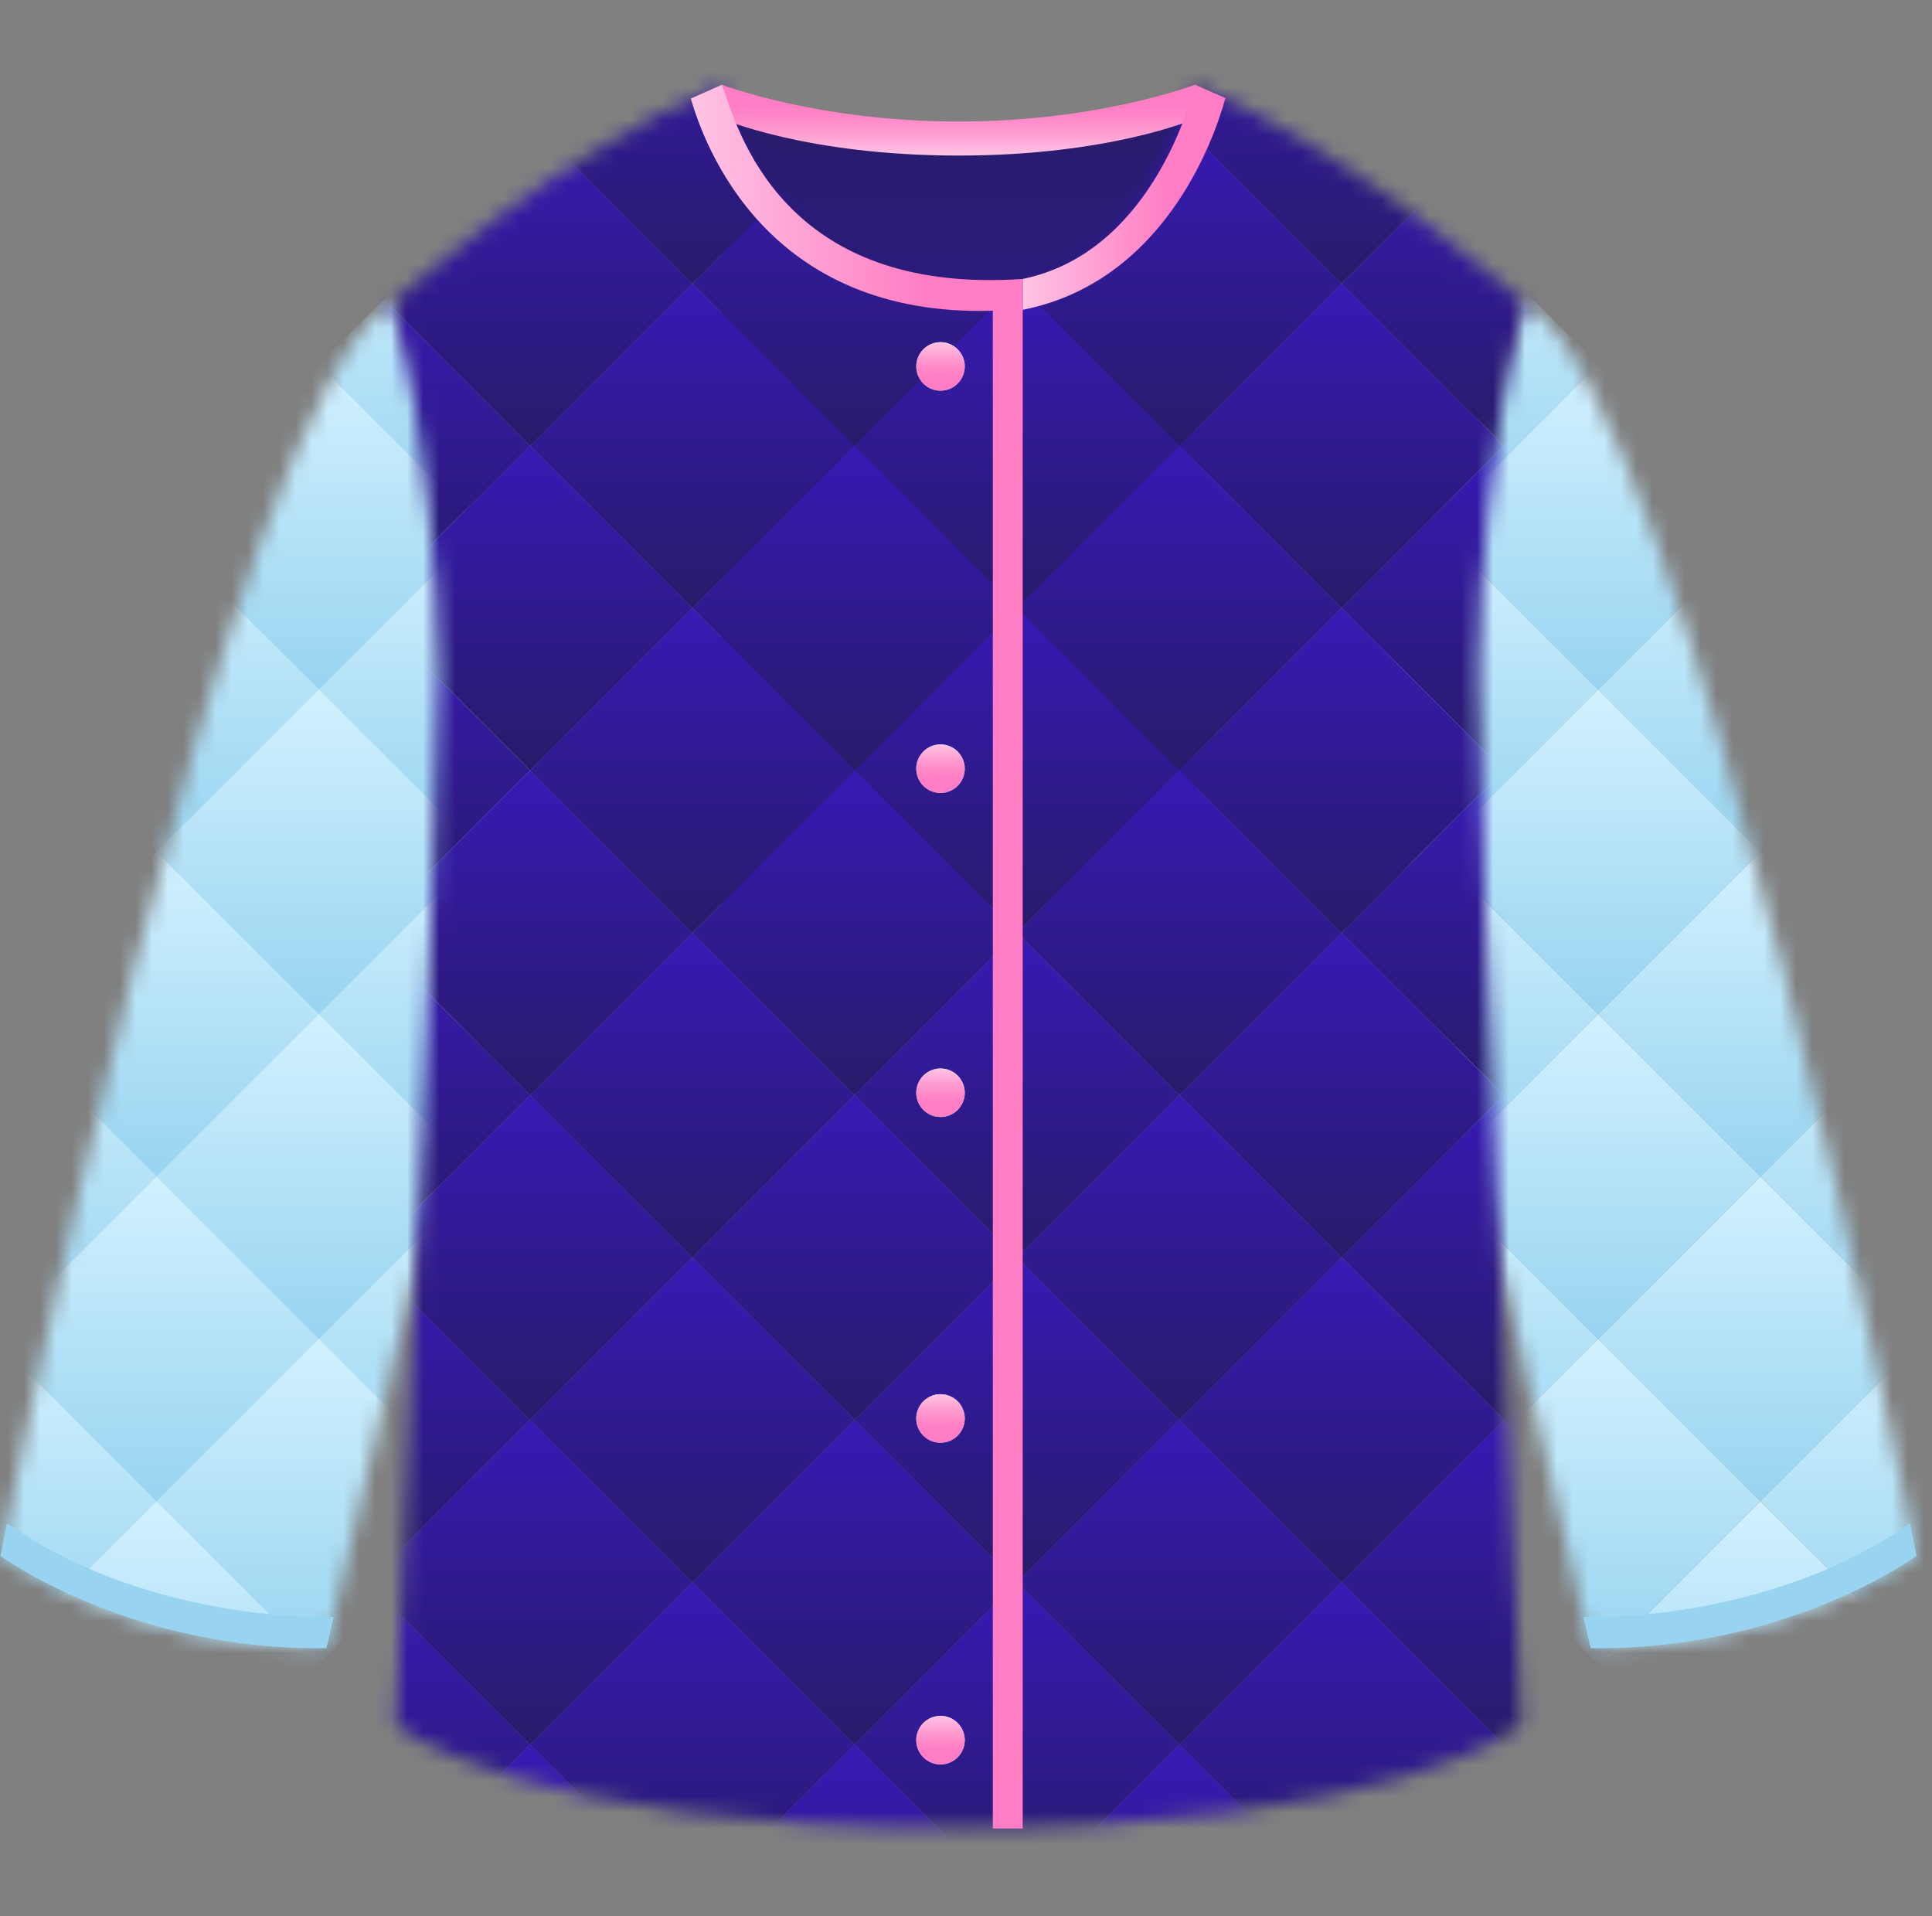 
<svg width="121" height="120" viewBox="0 0 121 120" fill="none" xmlns="http://www.w3.org/2000/svg">
<rect x="0" y="0" width="121" height="120" fill="#808080" stroke="none"/>
<mask id="mask0_1814_18742" style="mask-type:luminance" maskUnits="userSpaceOnUse" x="85" y="18" width="36" height="86">
<path d="M95.479 18.986C105.814 24.98 120.029 97.429 120.029 97.429C120.029 97.429 111.983 103.371 99.62 103.217L85.893 44.385L95.479 18.986Z" fill="white"/>
</mask>
<g mask="url(#mask0_1814_18742)">
<path d="M110.257 32.999L100.09 43.166L110.257 53.334L120.424 43.166L110.257 32.999Z" fill="url(#paint0_linear_1814_18742)"/>
<path d="M89.923 32.999L79.756 43.166L89.923 53.334L100.09 43.166L89.923 32.999Z" fill="url(#paint1_linear_1814_18742)"/>
<path d="M89.923 73.668L79.756 83.835L89.923 94.002L100.09 83.835L89.923 73.668Z" fill="url(#paint2_linear_1814_18742)"/>
<path d="M110.257 73.668L100.09 83.835L110.257 94.002L120.424 83.835L110.257 73.668Z" fill="url(#paint3_linear_1814_18742)"/>
<path d="M89.923 12.665L79.756 22.832L89.923 33L100.09 22.832L89.923 12.665Z" fill="url(#paint4_linear_1814_18742)"/>
<path d="M100.089 22.833L89.922 33L100.089 43.167L110.256 33L100.089 22.833Z" fill="url(#paint5_linear_1814_18742)"/>
<path d="M89.923 53.334L79.756 63.501L89.923 73.668L100.09 63.501L89.923 53.334Z" fill="url(#paint6_linear_1814_18742)"/>
<path d="M110.257 53.334L100.09 63.501L110.257 73.668L120.424 63.501L110.257 53.334Z" fill="url(#paint7_linear_1814_18742)"/>
<path d="M100.089 43.167L89.922 53.334L100.089 63.501L110.256 53.334L100.089 43.167Z" fill="url(#paint8_linear_1814_18742)"/>
<path d="M79.755 43.167L69.588 53.334L79.755 63.501L89.922 53.334L79.755 43.167Z" fill="url(#paint9_linear_1814_18742)"/>
<path d="M100.089 63.501L89.922 73.668L100.089 83.835L110.256 73.668L100.089 63.501Z" fill="url(#paint10_linear_1814_18742)"/>
<path d="M120.423 63.501L110.256 73.668L120.423 83.835L130.59 73.668L120.423 63.501Z" fill="url(#paint11_linear_1814_18742)"/>
<path d="M110.257 94.002L100.09 104.169L110.257 114.336L120.424 104.169L110.257 94.002Z" fill="url(#paint12_linear_1814_18742)"/>
<path d="M100.089 83.835L89.922 94.002L100.089 104.169L110.256 94.002L100.089 83.835Z" fill="url(#paint13_linear_1814_18742)"/>
<path d="M120.423 83.835L110.256 94.002L120.423 104.169L130.59 94.002L120.423 83.835Z" fill="url(#paint14_linear_1814_18742)"/>
</g>
<path d="M99.622 103.215C111.985 103.369 120.032 97.427 120.032 97.427C120.032 97.427 119.89 96.707 119.632 95.439L119.597 95.408C110.515 101.753 99.164 101.251 99.164 101.251L99.622 103.215Z" fill="#98D4F0"/>
<mask id="mask1_1814_18742" style="mask-type:luminance" maskUnits="userSpaceOnUse" x="0" y="18" width="35" height="86">
<path d="M24.581 18.986C14.246 24.98 0.031 97.429 0.031 97.429C0.031 97.429 8.077 103.371 20.44 103.217L34.167 44.385L24.581 18.986Z" fill="white"/>
</mask>
<g mask="url(#mask1_1814_18742)">
<path d="M9.806 33L-0.361 43.167L9.806 53.334L19.973 43.167L9.806 33Z" fill="url(#paint15_linear_1814_18742)"/>
<path d="M30.14 33L19.973 43.167L30.14 53.334L40.307 43.167L30.14 33Z" fill="url(#paint16_linear_1814_18742)"/>
<path d="M30.14 73.668L19.973 83.835L30.14 94.002L40.307 83.835L30.14 73.668Z" fill="url(#paint17_linear_1814_18742)"/>
<path d="M9.806 73.668L-0.361 83.835L9.806 94.002L19.973 83.835L9.806 73.668Z" fill="url(#paint18_linear_1814_18742)"/>
<path d="M30.14 12.666L19.973 22.833L30.14 33L40.307 22.833L30.14 12.666Z" fill="url(#paint19_linear_1814_18742)"/>
<path d="M19.972 22.833L9.805 33L19.972 43.167L30.139 33L19.972 22.833Z" fill="url(#paint20_linear_1814_18742)"/>
<path d="M30.14 53.334L19.973 63.502L30.14 73.668L40.307 63.502L30.14 53.334Z" fill="url(#paint21_linear_1814_18742)"/>
<path d="M9.806 53.334L-0.361 63.502L9.806 73.668L19.973 63.502L9.806 53.334Z" fill="url(#paint22_linear_1814_18742)"/>
<path d="M19.972 43.167L9.805 53.334L19.972 63.502L30.139 53.334L19.972 43.167Z" fill="url(#paint23_linear_1814_18742)"/>
<path d="M40.306 43.167L30.139 53.334L40.306 63.502L50.473 53.334L40.306 43.167Z" fill="url(#paint24_linear_1814_18742)"/>
<path d="M19.972 63.501L9.805 73.668L19.972 83.835L30.139 73.668L19.972 63.501Z" fill="url(#paint25_linear_1814_18742)"/>
<path d="M-0.362 63.501L-10.529 73.668L-0.362 83.835L9.805 73.668L-0.362 63.501Z" fill="url(#paint26_linear_1814_18742)"/>
<path d="M9.806 94.002L-0.361 104.169L9.806 114.336L19.973 104.169L9.806 94.002Z" fill="url(#paint27_linear_1814_18742)"/>
<path d="M19.972 83.835L9.805 94.002L19.972 104.169L30.139 94.002L19.972 83.835Z" fill="url(#paint28_linear_1814_18742)"/>
<path d="M-0.362 83.835L-10.529 94.002L-0.362 104.169L9.805 94.002L-0.362 83.835Z" fill="url(#paint29_linear_1814_18742)"/>
<path d="M9.806 33L-0.361 43.167L9.806 53.334L19.973 43.167L9.806 33Z" fill="url(#paint30_linear_1814_18742)"/>
<path d="M30.14 33L19.973 43.167L30.14 53.334L40.307 43.167L30.14 33Z" fill="url(#paint31_linear_1814_18742)"/>
<path d="M30.14 73.668L19.973 83.835L30.14 94.002L40.307 83.835L30.14 73.668Z" fill="url(#paint32_linear_1814_18742)"/>
<path d="M9.806 73.668L-0.361 83.835L9.806 94.002L19.973 83.835L9.806 73.668Z" fill="url(#paint33_linear_1814_18742)"/>
<path d="M30.14 12.666L19.973 22.833L30.14 33L40.307 22.833L30.14 12.666Z" fill="url(#paint34_linear_1814_18742)"/>
<path d="M19.972 22.833L9.805 33L19.972 43.167L30.139 33L19.972 22.833Z" fill="url(#paint35_linear_1814_18742)"/>
<path d="M30.14 53.334L19.973 63.502L30.14 73.668L40.307 63.502L30.14 53.334Z" fill="url(#paint36_linear_1814_18742)"/>
<path d="M9.806 53.334L-0.361 63.502L9.806 73.668L19.973 63.502L9.806 53.334Z" fill="url(#paint37_linear_1814_18742)"/>
<path d="M19.972 43.167L9.805 53.334L19.972 63.502L30.139 53.334L19.972 43.167Z" fill="url(#paint38_linear_1814_18742)"/>
<path d="M40.306 43.167L30.139 53.334L40.306 63.502L50.473 53.334L40.306 43.167Z" fill="url(#paint39_linear_1814_18742)"/>
<path d="M19.972 63.501L9.805 73.668L19.972 83.835L30.139 73.668L19.972 63.501Z" fill="url(#paint40_linear_1814_18742)"/>
<path d="M-0.362 63.501L-10.529 73.668L-0.362 83.835L9.805 73.668L-0.362 63.501Z" fill="url(#paint41_linear_1814_18742)"/>
<path d="M9.806 94.002L-0.361 104.169L9.806 114.336L19.973 104.169L9.806 94.002Z" fill="url(#paint42_linear_1814_18742)"/>
<path d="M19.972 83.835L9.805 94.002L19.972 104.169L30.139 94.002L19.972 83.835Z" fill="url(#paint43_linear_1814_18742)"/>
<path d="M-0.362 83.835L-10.529 94.002L-0.362 104.169L9.805 94.002L-0.362 83.835Z" fill="url(#paint44_linear_1814_18742)"/>
</g>
<path d="M20.441 103.215C8.077 103.369 0.031 97.427 0.031 97.427C0.031 97.427 0.173 96.707 0.431 95.439L0.466 95.408C9.548 101.753 20.899 101.251 20.899 101.251L20.441 103.215Z" fill="#98D4F0"/>
<path d="M60.027 8.479L45.18 6.482V56.677H74.875V6.482L60.027 8.479Z" fill="url(#paint45_linear_1814_18742)"/>
<mask id="mask2_1814_18742" style="mask-type:luminance" maskUnits="userSpaceOnUse" x="24" y="5" width="72" height="110">
<path d="M92.607 41.965C92.836 27.812 95.484 18.984 95.484 18.984C95.484 18.984 85.157 9.656 74.842 5.304C74.842 5.304 71.77 18.715 60.031 18.715C48.292 18.715 45.216 5.304 45.216 5.304C34.536 9.741 24.578 18.984 24.578 18.984C24.578 18.984 27.227 27.812 27.455 41.965C27.579 49.673 24.779 108.052 24.779 108.052C24.779 108.052 32.606 114.502 60.031 114.502C87.457 114.502 95.283 108.052 95.283 108.052C95.283 108.052 92.483 49.673 92.607 41.965Z" fill="white"/>
</mask>
<g mask="url(#mask2_1814_18742)">
<path d="M53.526 7.585L43.359 17.752L53.526 27.919L63.694 17.752L53.526 7.585Z" fill="url(#paint46_linear_1814_18742)"/>
<path d="M73.86 88.921L63.693 99.088L73.86 109.255L84.027 99.088L73.86 88.921Z" fill="url(#paint47_linear_1814_18742)"/>
<path d="M33.192 88.921L23.025 99.088L33.192 109.255L43.359 99.088L33.192 88.921Z" fill="url(#paint48_linear_1814_18742)"/>
<path d="M94.194 88.921L84.027 99.088L94.194 109.255L104.361 99.088L94.194 88.921Z" fill="url(#paint49_linear_1814_18742)"/>
<path d="M73.86 7.585L63.693 17.752L73.86 27.919L84.028 17.752L73.86 7.585Z" fill="url(#paint50_linear_1814_18742)"/>
<path d="M73.86 48.253L63.693 58.42L73.86 68.587L84.028 58.42L73.86 48.253Z" fill="url(#paint51_linear_1814_18742)"/>
<path d="M33.192 48.253L23.025 58.42L33.192 68.587L43.359 58.42L33.192 48.253Z" fill="url(#paint52_linear_1814_18742)"/>
<path d="M33.192 7.585L23.025 17.752L33.192 27.919L43.359 17.752L33.192 7.585Z" fill="url(#paint53_linear_1814_18742)"/>
<path d="M53.526 48.253L43.359 58.42L53.526 68.587L63.694 58.42L53.526 48.253Z" fill="url(#paint54_linear_1814_18742)"/>
<path d="M53.526 88.921L43.359 99.088L53.526 109.255L63.694 99.088L53.526 88.921Z" fill="url(#paint55_linear_1814_18742)"/>
<path d="M94.194 7.585L84.027 17.752L94.194 27.919L104.361 17.752L94.194 7.585Z" fill="url(#paint56_linear_1814_18742)"/>
<path d="M94.194 48.253L84.027 58.42L94.194 68.587L104.361 58.42L94.194 48.253Z" fill="url(#paint57_linear_1814_18742)"/>
<path d="M104.36 -2.583L94.193 7.584L104.36 17.752L114.528 7.584L104.36 -2.583Z" fill="url(#paint58_linear_1814_18742)"/>
<path d="M94.194 -12.75L84.027 -2.583L94.194 7.585L104.361 -2.583L94.194 -12.75Z" fill="url(#paint59_linear_1814_18742)"/>
<path d="M104.36 17.752L94.193 27.919L104.36 38.086L114.528 27.919L104.36 17.752Z" fill="url(#paint60_linear_1814_18742)"/>
<path d="M104.36 38.086L94.193 48.253L104.36 58.42L114.528 48.253L104.36 38.086Z" fill="url(#paint61_linear_1814_18742)"/>
<path d="M94.194 27.918L84.027 38.085L94.194 48.252L104.361 38.085L94.194 27.918Z" fill="url(#paint62_linear_1814_18742)"/>
<path d="M104.36 58.42L94.193 68.587L104.36 78.754L114.528 68.587L104.36 58.42Z" fill="url(#paint63_linear_1814_18742)"/>
<path d="M104.36 78.754L94.193 88.921L104.36 99.088L114.528 88.921L104.36 78.754Z" fill="url(#paint64_linear_1814_18742)"/>
<path d="M94.194 68.587L84.027 78.754L94.194 88.921L104.361 78.754L94.194 68.587Z" fill="url(#paint65_linear_1814_18742)"/>
<path d="M104.36 99.088L94.193 109.255L104.36 119.422L114.528 109.255L104.36 99.088Z" fill="url(#paint66_linear_1814_18742)"/>
<path d="M94.194 109.255L84.027 119.422L94.194 129.589L104.361 119.422L94.194 109.255Z" fill="url(#paint67_linear_1814_18742)"/>
<path d="M63.693 -2.583L53.526 7.584L63.693 17.752L73.86 7.584L63.693 -2.583Z" fill="url(#paint68_linear_1814_18742)"/>
<path d="M84.026 -2.583L73.859 7.584L84.026 17.752L94.193 7.584L84.026 -2.583Z" fill="url(#paint69_linear_1814_18742)"/>
<path d="M73.86 -12.75L63.693 -2.583L73.86 7.585L84.027 -2.583L73.86 -12.75Z" fill="url(#paint70_linear_1814_18742)"/>
<path d="M53.526 -12.75L43.359 -2.583L53.526 7.585L63.694 -2.583L53.526 -12.75Z" fill="url(#paint71_linear_1814_18742)"/>
<path d="M63.693 38.086L53.526 48.253L63.693 58.42L73.86 48.253L63.693 38.086Z" fill="url(#paint72_linear_1814_18742)"/>
<path d="M63.693 17.752L53.526 27.919L63.693 38.086L73.86 27.919L63.693 17.752Z" fill="url(#paint73_linear_1814_18742)"/>
<path d="M84.026 17.752L73.859 27.919L84.026 38.086L94.193 27.919L84.026 17.752Z" fill="url(#paint74_linear_1814_18742)"/>
<path d="M84.026 38.086L73.859 48.253L84.026 58.42L94.193 48.253L84.026 38.086Z" fill="url(#paint75_linear_1814_18742)"/>
<path d="M73.86 27.918L63.693 38.085L73.86 48.252L84.027 38.085L73.86 27.918Z" fill="url(#paint76_linear_1814_18742)"/>
<path d="M53.526 27.918L43.359 38.085L53.526 48.252L63.694 38.085L53.526 27.918Z" fill="url(#paint77_linear_1814_18742)"/>
<path d="M63.693 78.754L53.526 88.921L63.693 99.088L73.86 88.921L63.693 78.754Z" fill="url(#paint78_linear_1814_18742)"/>
<path d="M63.693 58.42L53.526 68.587L63.693 78.754L73.86 68.587L63.693 58.42Z" fill="url(#paint79_linear_1814_18742)"/>
<path d="M84.026 78.754L73.859 88.921L84.026 99.088L94.193 88.921L84.026 78.754Z" fill="url(#paint80_linear_1814_18742)"/>
<path d="M84.026 58.42L73.859 68.587L84.026 78.754L94.193 68.587L84.026 58.42Z" fill="url(#paint81_linear_1814_18742)"/>
<path d="M73.86 68.587L63.693 78.754L73.86 88.921L84.028 78.754L73.86 68.587Z" fill="url(#paint82_linear_1814_18742)"/>
<path d="M53.526 68.587L43.359 78.754L53.526 88.921L63.694 78.754L53.526 68.587Z" fill="url(#paint83_linear_1814_18742)"/>
<path d="M63.693 99.088L53.526 109.255L63.693 119.422L73.86 109.255L63.693 99.088Z" fill="url(#paint84_linear_1814_18742)"/>
<path d="M84.026 99.088L73.859 109.255L84.026 119.422L94.193 109.255L84.026 99.088Z" fill="url(#paint85_linear_1814_18742)"/>
<path d="M73.86 109.255L63.693 119.422L73.86 129.589L84.028 119.422L73.86 109.255Z" fill="url(#paint86_linear_1814_18742)"/>
<path d="M53.526 109.255L43.359 119.422L53.526 129.589L63.694 119.422L53.526 109.255Z" fill="url(#paint87_linear_1814_18742)"/>
<path d="M23.024 -2.583L12.857 7.584L23.024 17.752L33.191 7.584L23.024 -2.583Z" fill="url(#paint88_linear_1814_18742)"/>
<path d="M43.358 -2.583L33.191 7.584L43.358 17.752L53.525 7.584L43.358 -2.583Z" fill="url(#paint89_linear_1814_18742)"/>
<path d="M33.192 -12.75L23.025 -2.583L33.192 7.585L43.359 -2.583L33.192 -12.75Z" fill="url(#paint90_linear_1814_18742)"/>
<path d="M23.024 38.086L12.857 48.253L23.024 58.42L33.191 48.253L23.024 38.086Z" fill="url(#paint91_linear_1814_18742)"/>
<path d="M23.024 17.752L12.857 27.919L23.024 38.086L33.191 27.919L23.024 17.752Z" fill="url(#paint92_linear_1814_18742)"/>
<path d="M23.024 78.754L12.857 88.921L23.024 99.088L33.191 88.921L23.024 78.754Z" fill="url(#paint93_linear_1814_18742)"/>
<path d="M23.024 58.42L12.857 68.587L23.024 78.754L33.191 68.587L23.024 58.42Z" fill="url(#paint94_linear_1814_18742)"/>
<path d="M23.024 99.088L12.857 109.255L23.024 119.422L33.191 109.255L23.024 99.088Z" fill="url(#paint95_linear_1814_18742)"/>
<path d="M43.358 38.086L33.191 48.253L43.358 58.42L53.525 48.253L43.358 38.086Z" fill="url(#paint96_linear_1814_18742)"/>
<path d="M43.358 17.752L33.191 27.919L43.358 38.086L53.525 27.919L43.358 17.752Z" fill="url(#paint97_linear_1814_18742)"/>
<path d="M33.192 27.918L23.025 38.085L33.192 48.252L43.359 38.085L33.192 27.918Z" fill="url(#paint98_linear_1814_18742)"/>
<path d="M43.358 58.42L33.191 68.587L43.358 78.754L53.525 68.587L43.358 58.42Z" fill="url(#paint99_linear_1814_18742)"/>
<path d="M43.358 78.754L33.191 88.921L43.358 99.088L53.525 88.921L43.358 78.754Z" fill="url(#paint100_linear_1814_18742)"/>
<path d="M33.192 68.587L23.025 78.754L33.192 88.921L43.359 78.754L33.192 68.587Z" fill="url(#paint101_linear_1814_18742)"/>
<path d="M43.358 99.088L33.191 109.255L43.358 119.422L53.525 109.255L43.358 99.088Z" fill="url(#paint102_linear_1814_18742)"/>
<path d="M33.192 109.255L23.025 119.422L33.192 129.589L43.359 119.422L33.192 109.255Z" fill="url(#paint103_linear_1814_18742)"/>
</g>
<path d="M58.903 24.465C59.742 24.465 60.422 23.785 60.422 22.946C60.422 22.107 59.742 21.427 58.903 21.427C58.065 21.427 57.385 22.107 57.385 22.946C57.385 23.785 58.065 24.465 58.903 24.465Z" fill="url(#paint104_linear_1814_18742)"/>
<path d="M58.903 49.655C59.742 49.655 60.422 48.975 60.422 48.136C60.422 47.297 59.742 46.617 58.903 46.617C58.065 46.617 57.385 47.297 57.385 48.136C57.385 48.975 58.065 49.655 58.903 49.655Z" fill="url(#paint105_linear_1814_18742)"/>
<path d="M58.903 69.949C59.742 69.949 60.422 69.269 60.422 68.43C60.422 67.591 59.742 66.911 58.903 66.911C58.065 66.911 57.385 67.591 57.385 68.43C57.385 69.269 58.065 69.949 58.903 69.949Z" fill="url(#paint106_linear_1814_18742)"/>
<path d="M58.903 110.49C59.742 110.49 60.422 109.81 60.422 108.971C60.422 108.133 59.742 107.453 58.903 107.453C58.065 107.453 57.385 108.133 57.385 108.971C57.385 109.81 58.065 110.49 58.903 110.49Z" fill="url(#paint107_linear_1814_18742)"/>
<path d="M58.903 90.346C59.742 90.346 60.422 89.666 60.422 88.827C60.422 87.988 59.742 87.308 58.903 87.308C58.065 87.308 57.385 87.988 57.385 88.827C57.385 89.666 58.065 90.346 58.903 90.346Z" fill="url(#paint108_linear_1814_18742)"/>
<path d="M58.903 24.465C59.742 24.465 60.422 23.785 60.422 22.946C60.422 22.107 59.742 21.427 58.903 21.427C58.065 21.427 57.385 22.107 57.385 22.946C57.385 23.785 58.065 24.465 58.903 24.465Z" fill="url(#paint109_linear_1814_18742)"/>
<path d="M58.903 49.655C59.742 49.655 60.422 48.975 60.422 48.136C60.422 47.297 59.742 46.617 58.903 46.617C58.065 46.617 57.385 47.297 57.385 48.136C57.385 48.975 58.065 49.655 58.903 49.655Z" fill="url(#paint110_linear_1814_18742)"/>
<path d="M58.903 69.949C59.742 69.949 60.422 69.269 60.422 68.43C60.422 67.591 59.742 66.911 58.903 66.911C58.065 66.911 57.385 67.591 57.385 68.43C57.385 69.269 58.065 69.949 58.903 69.949Z" fill="url(#paint111_linear_1814_18742)"/>
<path d="M58.903 110.49C59.742 110.49 60.422 109.81 60.422 108.971C60.422 108.133 59.742 107.453 58.903 107.453C58.065 107.453 57.385 108.133 57.385 108.971C57.385 109.81 58.065 110.49 58.903 110.49Z" fill="url(#paint112_linear_1814_18742)"/>
<path d="M58.903 90.346C59.742 90.346 60.422 89.666 60.422 88.827C60.422 87.988 59.742 87.308 58.903 87.308C58.065 87.308 57.385 87.988 57.385 88.827C57.385 89.666 58.065 90.346 58.903 90.346Z" fill="url(#paint113_linear_1814_18742)"/>
<path d="M60.031 7.609C51.18 7.609 45.215 5.305 45.215 5.305L45.219 7.437C45.219 7.437 50.505 9.742 60.031 9.742C69.556 9.742 74.841 7.437 74.841 7.437L74.841 5.305C74.841 5.305 68.881 7.609 60.031 7.609Z" fill="url(#paint114_linear_1814_18742)"/>
<path d="M74.837 5.305C74.465 6.853 71.838 15.879 64.047 17.468V19.403C72.755 17.679 75.967 9.01 76.747 6.141L74.837 5.305Z" fill="url(#paint115_linear_1814_18742)"/>
<path d="M64.051 17.468C48.944 18.504 46.186 8.076 45.215 5.305L43.264 6.171C44.109 9.064 47.975 19.89 62.18 19.46V114.502H64.051L64.051 17.468Z" fill="url(#paint116_linear_1814_18742)"/>
<defs>
<linearGradient id="paint0_linear_1814_18742" x1="110.257" y1="53.334" x2="110.257" y2="32.999" gradientUnits="userSpaceOnUse">
<stop stop-color="#98D4F0"/>
<stop offset="1" stop-color="#D2F1FF"/>
</linearGradient>
<linearGradient id="paint1_linear_1814_18742" x1="89.923" y1="53.334" x2="89.923" y2="32.999" gradientUnits="userSpaceOnUse">
<stop stop-color="#98D4F0"/>
<stop offset="1" stop-color="#D2F1FF"/>
</linearGradient>
<linearGradient id="paint2_linear_1814_18742" x1="89.923" y1="94.002" x2="89.923" y2="73.668" gradientUnits="userSpaceOnUse">
<stop stop-color="#98D4F0"/>
<stop offset="1" stop-color="#D2F1FF"/>
</linearGradient>
<linearGradient id="paint3_linear_1814_18742" x1="110.257" y1="94.002" x2="110.257" y2="73.668" gradientUnits="userSpaceOnUse">
<stop stop-color="#98D4F0"/>
<stop offset="1" stop-color="#D2F1FF"/>
</linearGradient>
<linearGradient id="paint4_linear_1814_18742" x1="89.923" y1="33" x2="89.923" y2="12.665" gradientUnits="userSpaceOnUse">
<stop stop-color="#98D4F0"/>
<stop offset="1" stop-color="#D2F1FF"/>
</linearGradient>
<linearGradient id="paint5_linear_1814_18742" x1="100.089" y1="43.167" x2="100.089" y2="22.833" gradientUnits="userSpaceOnUse">
<stop stop-color="#98D4F0"/>
<stop offset="1" stop-color="#D2F1FF"/>
</linearGradient>
<linearGradient id="paint6_linear_1814_18742" x1="89.923" y1="73.668" x2="89.923" y2="53.334" gradientUnits="userSpaceOnUse">
<stop stop-color="#98D4F0"/>
<stop offset="1" stop-color="#D2F1FF"/>
</linearGradient>
<linearGradient id="paint7_linear_1814_18742" x1="110.257" y1="73.668" x2="110.257" y2="53.334" gradientUnits="userSpaceOnUse">
<stop stop-color="#98D4F0"/>
<stop offset="1" stop-color="#D2F1FF"/>
</linearGradient>
<linearGradient id="paint8_linear_1814_18742" x1="100.089" y1="63.501" x2="100.089" y2="43.167" gradientUnits="userSpaceOnUse">
<stop stop-color="#98D4F0"/>
<stop offset="1" stop-color="#D2F1FF"/>
</linearGradient>
<linearGradient id="paint9_linear_1814_18742" x1="79.755" y1="63.501" x2="79.755" y2="43.167" gradientUnits="userSpaceOnUse">
<stop stop-color="#98D4F0"/>
<stop offset="1" stop-color="#D2F1FF"/>
</linearGradient>
<linearGradient id="paint10_linear_1814_18742" x1="100.089" y1="83.835" x2="100.089" y2="63.501" gradientUnits="userSpaceOnUse">
<stop stop-color="#98D4F0"/>
<stop offset="1" stop-color="#D2F1FF"/>
</linearGradient>
<linearGradient id="paint11_linear_1814_18742" x1="120.423" y1="83.835" x2="120.423" y2="63.501" gradientUnits="userSpaceOnUse">
<stop stop-color="#98D4F0"/>
<stop offset="1" stop-color="#D2F1FF"/>
</linearGradient>
<linearGradient id="paint12_linear_1814_18742" x1="110.257" y1="114.336" x2="110.257" y2="94.002" gradientUnits="userSpaceOnUse">
<stop stop-color="#98D4F0"/>
<stop offset="1" stop-color="#D2F1FF"/>
</linearGradient>
<linearGradient id="paint13_linear_1814_18742" x1="100.089" y1="104.169" x2="100.089" y2="83.835" gradientUnits="userSpaceOnUse">
<stop stop-color="#98D4F0"/>
<stop offset="1" stop-color="#D2F1FF"/>
</linearGradient>
<linearGradient id="paint14_linear_1814_18742" x1="120.423" y1="104.169" x2="120.423" y2="83.835" gradientUnits="userSpaceOnUse">
<stop stop-color="#98D4F0"/>
<stop offset="1" stop-color="#D2F1FF"/>
</linearGradient>
<linearGradient id="paint15_linear_1814_18742" x1="19.973" y1="114.337" x2="19.973" y2="12.666" gradientUnits="userSpaceOnUse">
<stop stop-color="#D2F1FF"/>
<stop offset="1" stop-color="#98D4F0"/>
</linearGradient>
<linearGradient id="paint16_linear_1814_18742" x1="-10.528" y1="-22.915" x2="-7.077" y2="-22.915" gradientUnits="userSpaceOnUse">
<stop stop-color="#D2F1FF"/>
<stop offset="1" stop-color="#98D4F0"/>
</linearGradient>
<linearGradient id="paint17_linear_1814_18742" x1="-10.529" y1="-22.915" x2="-7.077" y2="-22.915" gradientUnits="userSpaceOnUse">
<stop stop-color="#D2F1FF"/>
<stop offset="1" stop-color="#98D4F0"/>
</linearGradient>
<linearGradient id="paint18_linear_1814_18742" x1="-10.528" y1="-22.915" x2="-7.077" y2="-22.915" gradientUnits="userSpaceOnUse">
<stop stop-color="#D2F1FF"/>
<stop offset="1" stop-color="#98D4F0"/>
</linearGradient>
<linearGradient id="paint19_linear_1814_18742" x1="-10.528" y1="-22.915" x2="-7.077" y2="-22.915" gradientUnits="userSpaceOnUse">
<stop stop-color="#D2F1FF"/>
<stop offset="1" stop-color="#98D4F0"/>
</linearGradient>
<linearGradient id="paint20_linear_1814_18742" x1="-10.53" y1="-22.915" x2="-7.078" y2="-22.915" gradientUnits="userSpaceOnUse">
<stop stop-color="#D2F1FF"/>
<stop offset="1" stop-color="#98D4F0"/>
</linearGradient>
<linearGradient id="paint21_linear_1814_18742" x1="-10.528" y1="-22.915" x2="-7.077" y2="-22.915" gradientUnits="userSpaceOnUse">
<stop stop-color="#D2F1FF"/>
<stop offset="1" stop-color="#98D4F0"/>
</linearGradient>
<linearGradient id="paint22_linear_1814_18742" x1="-10.528" y1="-22.915" x2="-7.077" y2="-22.915" gradientUnits="userSpaceOnUse">
<stop stop-color="#D2F1FF"/>
<stop offset="1" stop-color="#98D4F0"/>
</linearGradient>
<linearGradient id="paint23_linear_1814_18742" x1="-10.53" y1="-22.915" x2="-7.078" y2="-22.915" gradientUnits="userSpaceOnUse">
<stop stop-color="#D2F1FF"/>
<stop offset="1" stop-color="#98D4F0"/>
</linearGradient>
<linearGradient id="paint24_linear_1814_18742" x1="-10.529" y1="-22.915" x2="-7.078" y2="-22.915" gradientUnits="userSpaceOnUse">
<stop stop-color="#D2F1FF"/>
<stop offset="1" stop-color="#98D4F0"/>
</linearGradient>
<linearGradient id="paint25_linear_1814_18742" x1="-10.53" y1="-22.915" x2="-7.078" y2="-22.915" gradientUnits="userSpaceOnUse">
<stop stop-color="#D2F1FF"/>
<stop offset="1" stop-color="#98D4F0"/>
</linearGradient>
<linearGradient id="paint26_linear_1814_18742" x1="-10.529" y1="-22.915" x2="-7.078" y2="-22.915" gradientUnits="userSpaceOnUse">
<stop stop-color="#D2F1FF"/>
<stop offset="1" stop-color="#98D4F0"/>
</linearGradient>
<linearGradient id="paint27_linear_1814_18742" x1="-10.528" y1="-22.915" x2="-7.077" y2="-22.915" gradientUnits="userSpaceOnUse">
<stop stop-color="#D2F1FF"/>
<stop offset="1" stop-color="#98D4F0"/>
</linearGradient>
<linearGradient id="paint28_linear_1814_18742" x1="-10.53" y1="-22.915" x2="-7.078" y2="-22.915" gradientUnits="userSpaceOnUse">
<stop stop-color="#D2F1FF"/>
<stop offset="1" stop-color="#98D4F0"/>
</linearGradient>
<linearGradient id="paint29_linear_1814_18742" x1="-10.529" y1="-22.915" x2="-7.078" y2="-22.915" gradientUnits="userSpaceOnUse">
<stop stop-color="#D2F1FF"/>
<stop offset="1" stop-color="#98D4F0"/>
</linearGradient>
<linearGradient id="paint30_linear_1814_18742" x1="9.806" y1="53.334" x2="9.806" y2="33.001" gradientUnits="userSpaceOnUse">
<stop stop-color="#98D4F0"/>
<stop offset="1" stop-color="#D2F1FF"/>
</linearGradient>
<linearGradient id="paint31_linear_1814_18742" x1="30.14" y1="53.334" x2="30.14" y2="33" gradientUnits="userSpaceOnUse">
<stop stop-color="#98D4F0"/>
<stop offset="1" stop-color="#D2F1FF"/>
</linearGradient>
<linearGradient id="paint32_linear_1814_18742" x1="30.14" y1="94.002" x2="30.14" y2="73.668" gradientUnits="userSpaceOnUse">
<stop stop-color="#98D4F0"/>
<stop offset="1" stop-color="#D2F1FF"/>
</linearGradient>
<linearGradient id="paint33_linear_1814_18742" x1="9.806" y1="94.002" x2="9.806" y2="73.668" gradientUnits="userSpaceOnUse">
<stop stop-color="#98D4F0"/>
<stop offset="1" stop-color="#D2F1FF"/>
</linearGradient>
<linearGradient id="paint34_linear_1814_18742" x1="30.14" y1="33" x2="30.14" y2="12.666" gradientUnits="userSpaceOnUse">
<stop stop-color="#98D4F0"/>
<stop offset="1" stop-color="#D2F1FF"/>
</linearGradient>
<linearGradient id="paint35_linear_1814_18742" x1="19.972" y1="43.167" x2="19.972" y2="22.833" gradientUnits="userSpaceOnUse">
<stop stop-color="#98D4F0"/>
<stop offset="1" stop-color="#D2F1FF"/>
</linearGradient>
<linearGradient id="paint36_linear_1814_18742" x1="30.14" y1="73.668" x2="30.14" y2="53.334" gradientUnits="userSpaceOnUse">
<stop stop-color="#98D4F0"/>
<stop offset="1" stop-color="#D2F1FF"/>
</linearGradient>
<linearGradient id="paint37_linear_1814_18742" x1="9.806" y1="73.668" x2="9.806" y2="53.334" gradientUnits="userSpaceOnUse">
<stop stop-color="#98D4F0"/>
<stop offset="1" stop-color="#D2F1FF"/>
</linearGradient>
<linearGradient id="paint38_linear_1814_18742" x1="19.972" y1="63.502" x2="19.972" y2="43.167" gradientUnits="userSpaceOnUse">
<stop stop-color="#98D4F0"/>
<stop offset="1" stop-color="#D2F1FF"/>
</linearGradient>
<linearGradient id="paint39_linear_1814_18742" x1="40.306" y1="63.502" x2="40.306" y2="43.167" gradientUnits="userSpaceOnUse">
<stop stop-color="#98D4F0"/>
<stop offset="1" stop-color="#D2F1FF"/>
</linearGradient>
<linearGradient id="paint40_linear_1814_18742" x1="19.972" y1="83.835" x2="19.972" y2="63.501" gradientUnits="userSpaceOnUse">
<stop stop-color="#98D4F0"/>
<stop offset="1" stop-color="#D2F1FF"/>
</linearGradient>
<linearGradient id="paint41_linear_1814_18742" x1="-0.362" y1="83.835" x2="-0.362" y2="63.501" gradientUnits="userSpaceOnUse">
<stop stop-color="#98D4F0"/>
<stop offset="1" stop-color="#D2F1FF"/>
</linearGradient>
<linearGradient id="paint42_linear_1814_18742" x1="9.806" y1="114.336" x2="9.806" y2="94.002" gradientUnits="userSpaceOnUse">
<stop stop-color="#98D4F0"/>
<stop offset="1" stop-color="#D2F1FF"/>
</linearGradient>
<linearGradient id="paint43_linear_1814_18742" x1="19.972" y1="104.169" x2="19.972" y2="83.835" gradientUnits="userSpaceOnUse">
<stop stop-color="#98D4F0"/>
<stop offset="1" stop-color="#D2F1FF"/>
</linearGradient>
<linearGradient id="paint44_linear_1814_18742" x1="-0.362" y1="104.169" x2="-0.362" y2="83.835" gradientUnits="userSpaceOnUse">
<stop stop-color="#98D4F0"/>
<stop offset="1" stop-color="#D2F1FF"/>
</linearGradient>
<linearGradient id="paint45_linear_1814_18742" x1="60.027" y1="56.677" x2="60.027" y2="6.482" gradientUnits="userSpaceOnUse">
<stop stop-color="#3819B4"/>
<stop offset="0.999" stop-color="#281B6A"/>
</linearGradient>
<linearGradient id="paint46_linear_1814_18742" x1="53.526" y1="27.919" x2="53.526" y2="7.585" gradientUnits="userSpaceOnUse">
<stop offset="0.001" stop-color="#281B6A"/>
<stop offset="1" stop-color="#3819B4"/>
</linearGradient>
<linearGradient id="paint47_linear_1814_18742" x1="73.86" y1="109.255" x2="73.86" y2="88.921" gradientUnits="userSpaceOnUse">
<stop offset="0.001" stop-color="#281B6A"/>
<stop offset="1" stop-color="#3819B4"/>
</linearGradient>
<linearGradient id="paint48_linear_1814_18742" x1="33.192" y1="109.255" x2="33.192" y2="88.921" gradientUnits="userSpaceOnUse">
<stop offset="0.001" stop-color="#281B6A"/>
<stop offset="1" stop-color="#3819B4"/>
</linearGradient>
<linearGradient id="paint49_linear_1814_18742" x1="94.194" y1="109.255" x2="94.194" y2="88.921" gradientUnits="userSpaceOnUse">
<stop offset="0.001" stop-color="#281B6A"/>
<stop offset="1" stop-color="#3819B4"/>
</linearGradient>
<linearGradient id="paint50_linear_1814_18742" x1="73.86" y1="27.919" x2="73.86" y2="7.585" gradientUnits="userSpaceOnUse">
<stop offset="0.001" stop-color="#281B6A"/>
<stop offset="1" stop-color="#3819B4"/>
</linearGradient>
<linearGradient id="paint51_linear_1814_18742" x1="73.86" y1="68.587" x2="73.86" y2="48.253" gradientUnits="userSpaceOnUse">
<stop offset="0.001" stop-color="#281B6A"/>
<stop offset="1" stop-color="#3819B4"/>
</linearGradient>
<linearGradient id="paint52_linear_1814_18742" x1="33.192" y1="68.587" x2="33.192" y2="48.253" gradientUnits="userSpaceOnUse">
<stop offset="0.001" stop-color="#281B6A"/>
<stop offset="1" stop-color="#3819B4"/>
</linearGradient>
<linearGradient id="paint53_linear_1814_18742" x1="33.193" y1="27.919" x2="33.193" y2="7.585" gradientUnits="userSpaceOnUse">
<stop offset="0.001" stop-color="#281B6A"/>
<stop offset="1" stop-color="#3819B4"/>
</linearGradient>
<linearGradient id="paint54_linear_1814_18742" x1="53.526" y1="68.587" x2="53.526" y2="48.253" gradientUnits="userSpaceOnUse">
<stop offset="0.001" stop-color="#281B6A"/>
<stop offset="1" stop-color="#3819B4"/>
</linearGradient>
<linearGradient id="paint55_linear_1814_18742" x1="53.526" y1="109.255" x2="53.526" y2="88.921" gradientUnits="userSpaceOnUse">
<stop offset="0.001" stop-color="#281B6A"/>
<stop offset="1" stop-color="#3819B4"/>
</linearGradient>
<linearGradient id="paint56_linear_1814_18742" x1="94.194" y1="27.919" x2="94.194" y2="7.585" gradientUnits="userSpaceOnUse">
<stop offset="0.001" stop-color="#281B6A"/>
<stop offset="1" stop-color="#3819B4"/>
</linearGradient>
<linearGradient id="paint57_linear_1814_18742" x1="94.194" y1="68.587" x2="94.194" y2="48.253" gradientUnits="userSpaceOnUse">
<stop offset="0.001" stop-color="#281B6A"/>
<stop offset="1" stop-color="#3819B4"/>
</linearGradient>
<linearGradient id="paint58_linear_1814_18742" x1="104.36" y1="17.752" x2="104.36" y2="-2.583" gradientUnits="userSpaceOnUse">
<stop offset="0.001" stop-color="#281B6A"/>
<stop offset="1" stop-color="#3819B4"/>
</linearGradient>
<linearGradient id="paint59_linear_1814_18742" x1="94.194" y1="7.585" x2="94.194" y2="-12.75" gradientUnits="userSpaceOnUse">
<stop offset="0.001" stop-color="#281B6A"/>
<stop offset="1" stop-color="#3819B4"/>
</linearGradient>
<linearGradient id="paint60_linear_1814_18742" x1="104.36" y1="38.086" x2="104.36" y2="17.752" gradientUnits="userSpaceOnUse">
<stop offset="0.001" stop-color="#281B6A"/>
<stop offset="1" stop-color="#3819B4"/>
</linearGradient>
<linearGradient id="paint61_linear_1814_18742" x1="104.36" y1="58.42" x2="104.36" y2="38.086" gradientUnits="userSpaceOnUse">
<stop offset="0.001" stop-color="#281B6A"/>
<stop offset="1" stop-color="#3819B4"/>
</linearGradient>
<linearGradient id="paint62_linear_1814_18742" x1="94.194" y1="48.252" x2="94.194" y2="27.918" gradientUnits="userSpaceOnUse">
<stop offset="0.001" stop-color="#281B6A"/>
<stop offset="1" stop-color="#3819B4"/>
</linearGradient>
<linearGradient id="paint63_linear_1814_18742" x1="104.36" y1="78.754" x2="104.36" y2="58.42" gradientUnits="userSpaceOnUse">
<stop offset="0.001" stop-color="#281B6A"/>
<stop offset="1" stop-color="#3819B4"/>
</linearGradient>
<linearGradient id="paint64_linear_1814_18742" x1="104.36" y1="99.088" x2="104.36" y2="78.754" gradientUnits="userSpaceOnUse">
<stop offset="0.001" stop-color="#281B6A"/>
<stop offset="1" stop-color="#3819B4"/>
</linearGradient>
<linearGradient id="paint65_linear_1814_18742" x1="94.194" y1="88.921" x2="94.194" y2="68.587" gradientUnits="userSpaceOnUse">
<stop offset="0.001" stop-color="#281B6A"/>
<stop offset="1" stop-color="#3819B4"/>
</linearGradient>
<linearGradient id="paint66_linear_1814_18742" x1="104.36" y1="119.422" x2="104.36" y2="99.088" gradientUnits="userSpaceOnUse">
<stop offset="0.001" stop-color="#281B6A"/>
<stop offset="1" stop-color="#3819B4"/>
</linearGradient>
<linearGradient id="paint67_linear_1814_18742" x1="94.194" y1="129.589" x2="94.194" y2="109.255" gradientUnits="userSpaceOnUse">
<stop offset="0.001" stop-color="#281B6A"/>
<stop offset="1" stop-color="#3819B4"/>
</linearGradient>
<linearGradient id="paint68_linear_1814_18742" x1="63.693" y1="17.752" x2="63.693" y2="-2.583" gradientUnits="userSpaceOnUse">
<stop offset="0.001" stop-color="#281B6A"/>
<stop offset="1" stop-color="#3819B4"/>
</linearGradient>
<linearGradient id="paint69_linear_1814_18742" x1="84.026" y1="17.752" x2="84.026" y2="-2.583" gradientUnits="userSpaceOnUse">
<stop offset="0.001" stop-color="#281B6A"/>
<stop offset="1" stop-color="#3819B4"/>
</linearGradient>
<linearGradient id="paint70_linear_1814_18742" x1="73.86" y1="7.585" x2="73.86" y2="-12.75" gradientUnits="userSpaceOnUse">
<stop offset="0.001" stop-color="#281B6A"/>
<stop offset="1" stop-color="#3819B4"/>
</linearGradient>
<linearGradient id="paint71_linear_1814_18742" x1="-10.529" y1="7.585" x2="-7.078" y2="-12.75" gradientUnits="userSpaceOnUse">
<stop offset="0.001" stop-color="#281B6A"/>
<stop offset="1" stop-color="#3819B4"/>
</linearGradient>
<linearGradient id="paint72_linear_1814_18742" x1="63.693" y1="58.42" x2="63.693" y2="38.086" gradientUnits="userSpaceOnUse">
<stop offset="0.001" stop-color="#281B6A"/>
<stop offset="1" stop-color="#3819B4"/>
</linearGradient>
<linearGradient id="paint73_linear_1814_18742" x1="63.693" y1="38.086" x2="63.693" y2="17.752" gradientUnits="userSpaceOnUse">
<stop offset="0.001" stop-color="#281B6A"/>
<stop offset="1" stop-color="#3819B4"/>
</linearGradient>
<linearGradient id="paint74_linear_1814_18742" x1="84.026" y1="38.086" x2="84.026" y2="17.752" gradientUnits="userSpaceOnUse">
<stop offset="0.001" stop-color="#281B6A"/>
<stop offset="1" stop-color="#3819B4"/>
</linearGradient>
<linearGradient id="paint75_linear_1814_18742" x1="84.026" y1="58.42" x2="84.026" y2="38.086" gradientUnits="userSpaceOnUse">
<stop offset="0.001" stop-color="#281B6A"/>
<stop offset="1" stop-color="#3819B4"/>
</linearGradient>
<linearGradient id="paint76_linear_1814_18742" x1="73.86" y1="48.252" x2="73.86" y2="27.918" gradientUnits="userSpaceOnUse">
<stop offset="0.001" stop-color="#281B6A"/>
<stop offset="1" stop-color="#3819B4"/>
</linearGradient>
<linearGradient id="paint77_linear_1814_18742" x1="53.526" y1="48.252" x2="53.526" y2="27.918" gradientUnits="userSpaceOnUse">
<stop offset="0.001" stop-color="#281B6A"/>
<stop offset="1" stop-color="#3819B4"/>
</linearGradient>
<linearGradient id="paint78_linear_1814_18742" x1="63.693" y1="99.088" x2="63.693" y2="78.754" gradientUnits="userSpaceOnUse">
<stop offset="0.001" stop-color="#281B6A"/>
<stop offset="1" stop-color="#3819B4"/>
</linearGradient>
<linearGradient id="paint79_linear_1814_18742" x1="63.693" y1="78.754" x2="63.693" y2="58.42" gradientUnits="userSpaceOnUse">
<stop offset="0.001" stop-color="#281B6A"/>
<stop offset="1" stop-color="#3819B4"/>
</linearGradient>
<linearGradient id="paint80_linear_1814_18742" x1="84.026" y1="99.088" x2="84.026" y2="78.754" gradientUnits="userSpaceOnUse">
<stop offset="0.001" stop-color="#281B6A"/>
<stop offset="1" stop-color="#3819B4"/>
</linearGradient>
<linearGradient id="paint81_linear_1814_18742" x1="84.026" y1="78.754" x2="84.026" y2="58.42" gradientUnits="userSpaceOnUse">
<stop offset="0.001" stop-color="#281B6A"/>
<stop offset="1" stop-color="#3819B4"/>
</linearGradient>
<linearGradient id="paint82_linear_1814_18742" x1="73.86" y1="88.921" x2="73.86" y2="68.587" gradientUnits="userSpaceOnUse">
<stop offset="0.001" stop-color="#281B6A"/>
<stop offset="1" stop-color="#3819B4"/>
</linearGradient>
<linearGradient id="paint83_linear_1814_18742" x1="53.526" y1="88.921" x2="53.526" y2="68.587" gradientUnits="userSpaceOnUse">
<stop offset="0.001" stop-color="#281B6A"/>
<stop offset="1" stop-color="#3819B4"/>
</linearGradient>
<linearGradient id="paint84_linear_1814_18742" x1="63.693" y1="119.422" x2="63.693" y2="99.088" gradientUnits="userSpaceOnUse">
<stop offset="0.001" stop-color="#281B6A"/>
<stop offset="1" stop-color="#3819B4"/>
</linearGradient>
<linearGradient id="paint85_linear_1814_18742" x1="84.026" y1="119.422" x2="84.026" y2="99.088" gradientUnits="userSpaceOnUse">
<stop offset="0.001" stop-color="#281B6A"/>
<stop offset="1" stop-color="#3819B4"/>
</linearGradient>
<linearGradient id="paint86_linear_1814_18742" x1="73.86" y1="129.589" x2="73.86" y2="109.255" gradientUnits="userSpaceOnUse">
<stop offset="0.001" stop-color="#281B6A"/>
<stop offset="1" stop-color="#3819B4"/>
</linearGradient>
<linearGradient id="paint87_linear_1814_18742" x1="53.526" y1="129.589" x2="53.526" y2="109.255" gradientUnits="userSpaceOnUse">
<stop offset="0.001" stop-color="#281B6A"/>
<stop offset="1" stop-color="#3819B4"/>
</linearGradient>
<linearGradient id="paint88_linear_1814_18742" x1="23.024" y1="17.752" x2="23.024" y2="-2.583" gradientUnits="userSpaceOnUse">
<stop offset="0.001" stop-color="#281B6A"/>
<stop offset="1" stop-color="#3819B4"/>
</linearGradient>
<linearGradient id="paint89_linear_1814_18742" x1="43.358" y1="17.752" x2="43.358" y2="-2.583" gradientUnits="userSpaceOnUse">
<stop offset="0.001" stop-color="#281B6A"/>
<stop offset="1" stop-color="#3819B4"/>
</linearGradient>
<linearGradient id="paint90_linear_1814_18742" x1="33.192" y1="7.585" x2="33.192" y2="-12.75" gradientUnits="userSpaceOnUse">
<stop offset="0.001" stop-color="#281B6A"/>
<stop offset="1" stop-color="#3819B4"/>
</linearGradient>
<linearGradient id="paint91_linear_1814_18742" x1="23.024" y1="58.42" x2="23.024" y2="38.086" gradientUnits="userSpaceOnUse">
<stop offset="0.001" stop-color="#281B6A"/>
<stop offset="1" stop-color="#3819B4"/>
</linearGradient>
<linearGradient id="paint92_linear_1814_18742" x1="23.024" y1="38.086" x2="23.024" y2="17.752" gradientUnits="userSpaceOnUse">
<stop offset="0.001" stop-color="#281B6A"/>
<stop offset="1" stop-color="#3819B4"/>
</linearGradient>
<linearGradient id="paint93_linear_1814_18742" x1="23.024" y1="99.088" x2="23.024" y2="78.754" gradientUnits="userSpaceOnUse">
<stop offset="0.001" stop-color="#281B6A"/>
<stop offset="1" stop-color="#3819B4"/>
</linearGradient>
<linearGradient id="paint94_linear_1814_18742" x1="23.024" y1="78.754" x2="23.024" y2="58.42" gradientUnits="userSpaceOnUse">
<stop offset="0.001" stop-color="#281B6A"/>
<stop offset="1" stop-color="#3819B4"/>
</linearGradient>
<linearGradient id="paint95_linear_1814_18742" x1="23.024" y1="119.422" x2="23.024" y2="99.088" gradientUnits="userSpaceOnUse">
<stop offset="0.001" stop-color="#281B6A"/>
<stop offset="1" stop-color="#3819B4"/>
</linearGradient>
<linearGradient id="paint96_linear_1814_18742" x1="43.358" y1="58.42" x2="43.358" y2="38.086" gradientUnits="userSpaceOnUse">
<stop offset="0.001" stop-color="#281B6A"/>
<stop offset="1" stop-color="#3819B4"/>
</linearGradient>
<linearGradient id="paint97_linear_1814_18742" x1="43.358" y1="38.086" x2="43.358" y2="17.752" gradientUnits="userSpaceOnUse">
<stop offset="0.001" stop-color="#281B6A"/>
<stop offset="1" stop-color="#3819B4"/>
</linearGradient>
<linearGradient id="paint98_linear_1814_18742" x1="33.192" y1="48.252" x2="33.192" y2="27.918" gradientUnits="userSpaceOnUse">
<stop offset="0.001" stop-color="#281B6A"/>
<stop offset="1" stop-color="#3819B4"/>
</linearGradient>
<linearGradient id="paint99_linear_1814_18742" x1="43.358" y1="78.754" x2="43.358" y2="58.42" gradientUnits="userSpaceOnUse">
<stop offset="0.001" stop-color="#281B6A"/>
<stop offset="1" stop-color="#3819B4"/>
</linearGradient>
<linearGradient id="paint100_linear_1814_18742" x1="43.358" y1="99.088" x2="43.358" y2="78.754" gradientUnits="userSpaceOnUse">
<stop offset="0.001" stop-color="#281B6A"/>
<stop offset="1" stop-color="#3819B4"/>
</linearGradient>
<linearGradient id="paint101_linear_1814_18742" x1="33.192" y1="88.921" x2="33.192" y2="68.587" gradientUnits="userSpaceOnUse">
<stop offset="0.001" stop-color="#281B6A"/>
<stop offset="1" stop-color="#3819B4"/>
</linearGradient>
<linearGradient id="paint102_linear_1814_18742" x1="43.358" y1="119.422" x2="43.358" y2="99.088" gradientUnits="userSpaceOnUse">
<stop offset="0.001" stop-color="#281B6A"/>
<stop offset="1" stop-color="#3819B4"/>
</linearGradient>
<linearGradient id="paint103_linear_1814_18742" x1="33.192" y1="129.589" x2="33.192" y2="109.255" gradientUnits="userSpaceOnUse">
<stop offset="0.001" stop-color="#281B6A"/>
<stop offset="1" stop-color="#3819B4"/>
</linearGradient>
<linearGradient id="paint104_linear_1814_18742" x1="58.903" y1="110.489" x2="58.903" y2="21.427" gradientUnits="userSpaceOnUse">
<stop stop-color="#D2F1FF"/>
<stop offset="1" stop-color="#98D4F0"/>
</linearGradient>
<linearGradient id="paint105_linear_1814_18742" x1="58.903" y1="110.49" x2="58.903" y2="21.429" gradientUnits="userSpaceOnUse">
<stop stop-color="#D2F1FF"/>
<stop offset="1" stop-color="#98D4F0"/>
</linearGradient>
<linearGradient id="paint106_linear_1814_18742" x1="58.903" y1="110.49" x2="58.903" y2="21.428" gradientUnits="userSpaceOnUse">
<stop stop-color="#D2F1FF"/>
<stop offset="1" stop-color="#98D4F0"/>
</linearGradient>
<linearGradient id="paint107_linear_1814_18742" x1="58.903" y1="110.49" x2="58.903" y2="21.429" gradientUnits="userSpaceOnUse">
<stop stop-color="#D2F1FF"/>
<stop offset="1" stop-color="#98D4F0"/>
</linearGradient>
<linearGradient id="paint108_linear_1814_18742" x1="58.903" y1="110.489" x2="58.903" y2="21.427" gradientUnits="userSpaceOnUse">
<stop stop-color="#D2F1FF"/>
<stop offset="1" stop-color="#98D4F0"/>
</linearGradient>
<linearGradient id="paint109_linear_1814_18742" x1="58.903" y1="24.465" x2="58.903" y2="21.427" gradientUnits="userSpaceOnUse">
<stop offset="0.287" stop-color="#FF7DC4"/>
<stop offset="0.443" stop-color="#FF86C8"/>
<stop offset="0.702" stop-color="#FF9FD3"/>
<stop offset="1" stop-color="#FFC4E4"/>
</linearGradient>
<linearGradient id="paint110_linear_1814_18742" x1="58.903" y1="49.655" x2="58.903" y2="46.617" gradientUnits="userSpaceOnUse">
<stop offset="0.287" stop-color="#FF7DC4"/>
<stop offset="0.443" stop-color="#FF86C8"/>
<stop offset="0.702" stop-color="#FF9FD3"/>
<stop offset="1" stop-color="#FFC4E4"/>
</linearGradient>
<linearGradient id="paint111_linear_1814_18742" x1="58.903" y1="69.949" x2="58.903" y2="66.911" gradientUnits="userSpaceOnUse">
<stop offset="0.287" stop-color="#FF7DC4"/>
<stop offset="0.443" stop-color="#FF86C8"/>
<stop offset="0.702" stop-color="#FF9FD3"/>
<stop offset="1" stop-color="#FFC4E4"/>
</linearGradient>
<linearGradient id="paint112_linear_1814_18742" x1="58.903" y1="110.49" x2="58.903" y2="107.453" gradientUnits="userSpaceOnUse">
<stop offset="0.287" stop-color="#FF7DC4"/>
<stop offset="0.443" stop-color="#FF86C8"/>
<stop offset="0.702" stop-color="#FF9FD3"/>
<stop offset="1" stop-color="#FFC4E4"/>
</linearGradient>
<linearGradient id="paint113_linear_1814_18742" x1="58.903" y1="90.346" x2="58.903" y2="87.308" gradientUnits="userSpaceOnUse">
<stop offset="0.287" stop-color="#FF7DC4"/>
<stop offset="0.443" stop-color="#FF86C8"/>
<stop offset="0.702" stop-color="#FF9FD3"/>
<stop offset="1" stop-color="#FFC4E4"/>
</linearGradient>
<linearGradient id="paint114_linear_1814_18742" x1="60.028" y1="9.742" x2="60.028" y2="5.305" gradientUnits="userSpaceOnUse">
<stop stop-color="#FFC4E4"/>
<stop offset="0.298" stop-color="#FF9FD3"/>
<stop offset="0.557" stop-color="#FF86C8"/>
<stop offset="0.713" stop-color="#FF7DC4"/>
</linearGradient>
<linearGradient id="paint115_linear_1814_18742" x1="76.747" y1="12.354" x2="64.047" y2="12.354" gradientUnits="userSpaceOnUse">
<stop offset="0.287" stop-color="#FF7DC4"/>
<stop offset="1" stop-color="#FFC4E4"/>
</linearGradient>
<linearGradient id="paint116_linear_1814_18742" x1="64.051" y1="59.904" x2="43.264" y2="59.904" gradientUnits="userSpaceOnUse">
<stop offset="0.287" stop-color="#FF7DC4"/>
<stop offset="1" stop-color="#FFC4E4"/>
</linearGradient>
</defs>
</svg>
